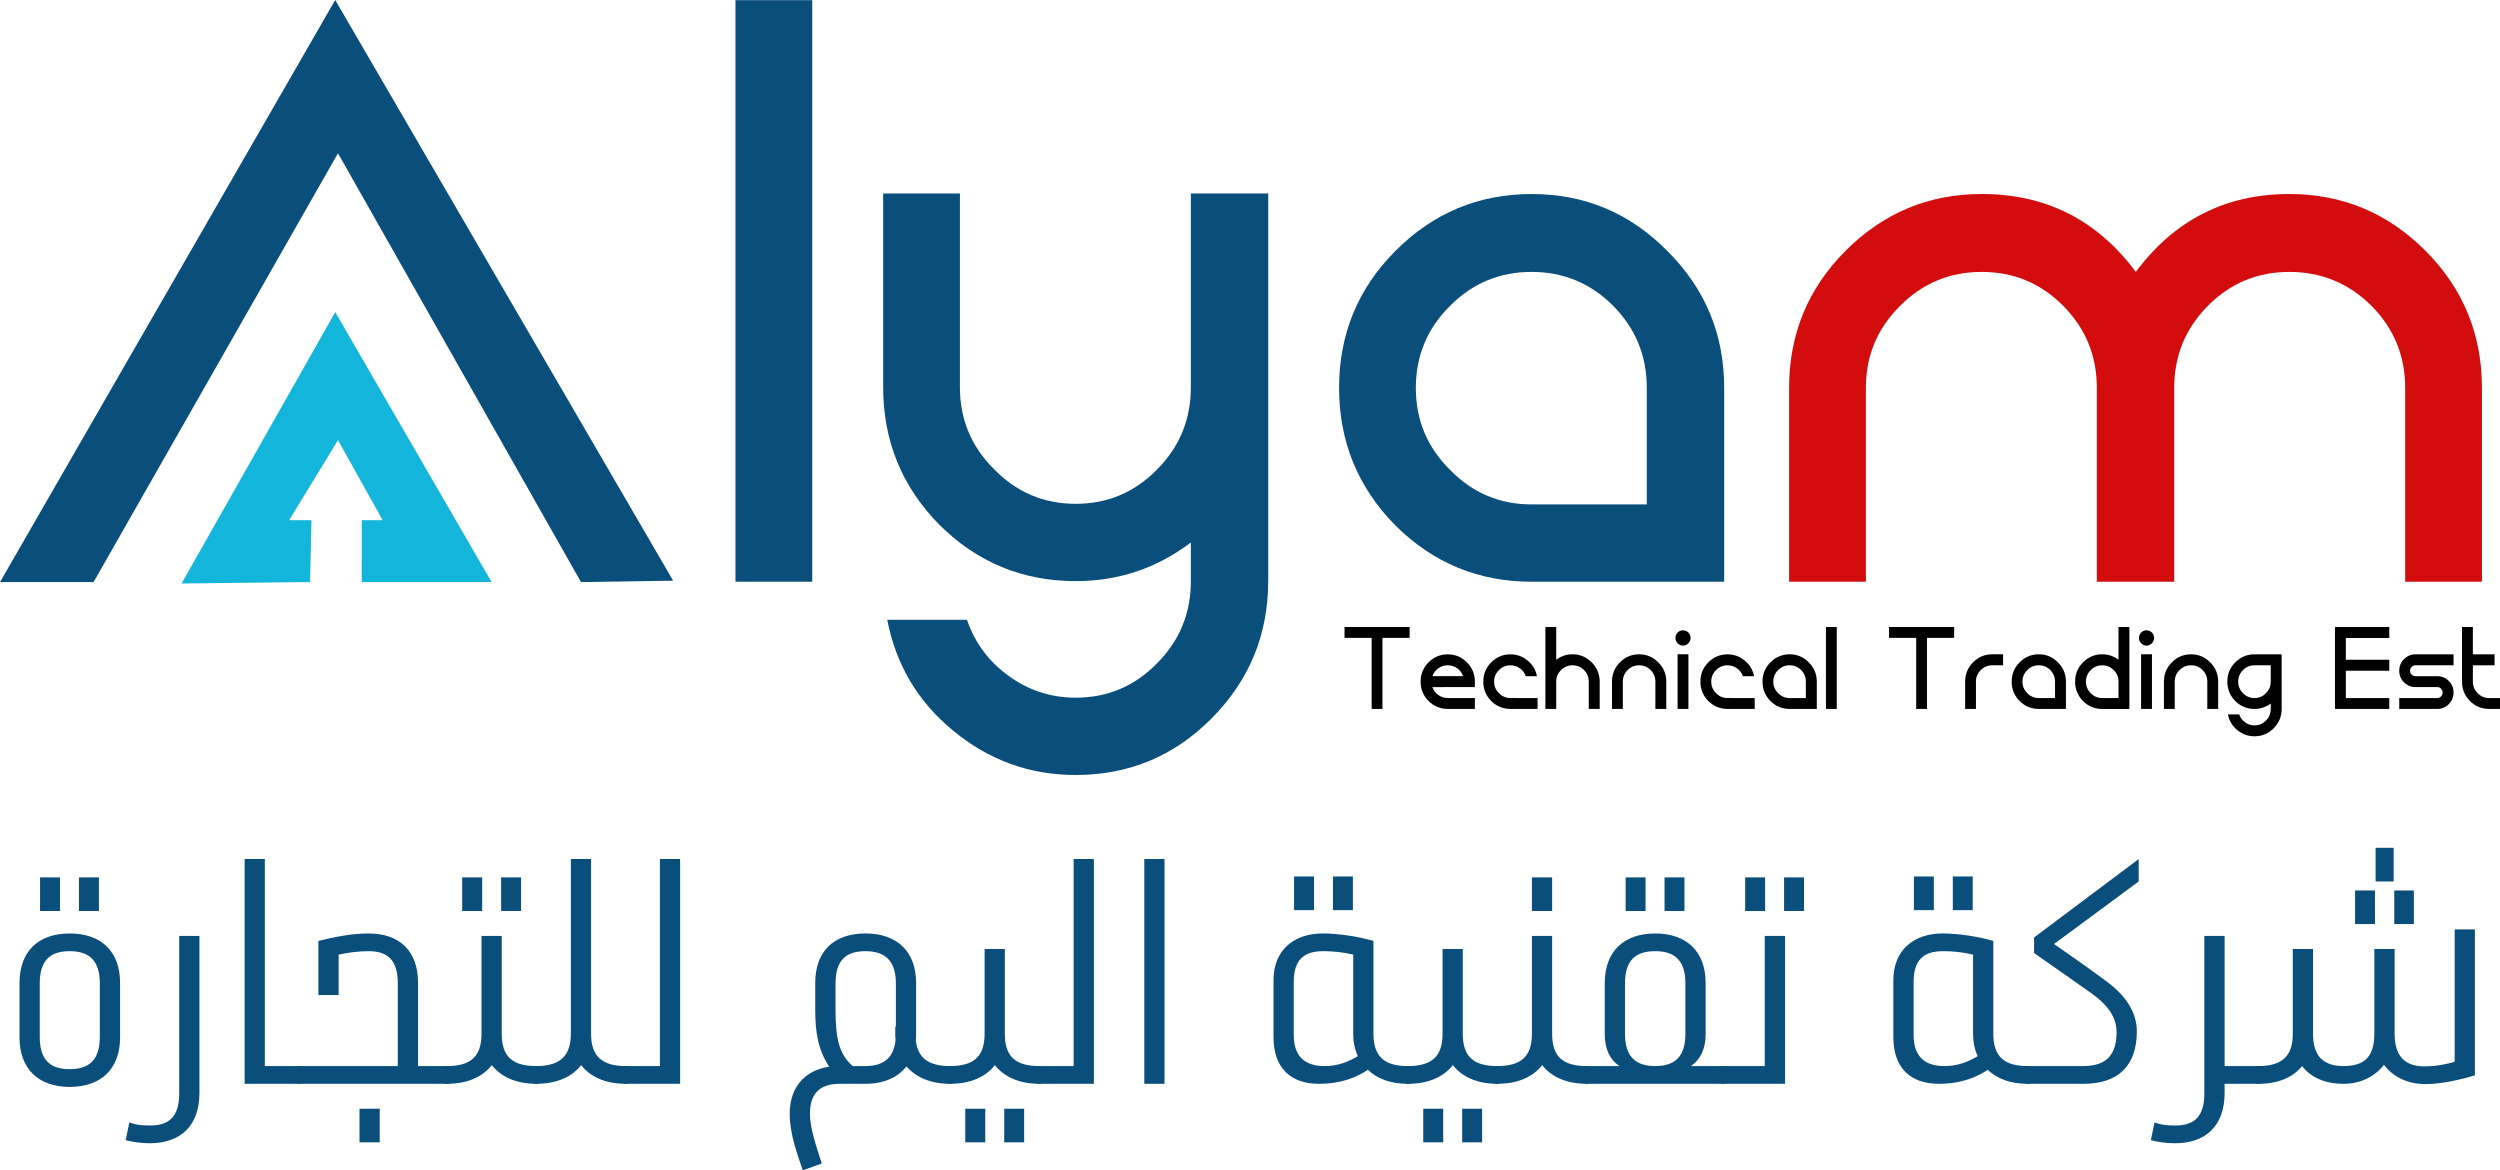 <?xml version="1.0" encoding="UTF-8" standalone="no"?>
<svg
   width="300"
   zoomAndPan="magnify"
   viewBox="0 0 225 105.332"
   height="140.442"
   preserveAspectRatio="xMidYMid"
   version="1.0"
   id="svg99"
   sodipodi:docname="تقنية اليم .svg"
   inkscape:version="1.3 (0e150ed6c4, 2023-07-21)"
   xmlns:inkscape="http://www.inkscape.org/namespaces/inkscape"
   xmlns:sodipodi="http://sodipodi.sourceforge.net/DTD/sodipodi-0.dtd"
   xmlns="http://www.w3.org/2000/svg"
   xmlns:svg="http://www.w3.org/2000/svg">
  <sodipodi:namedview
     id="namedview99"
     pagecolor="#505050"
     bordercolor="#eeeeee"
     borderopacity="1"
     inkscape:showpageshadow="0"
     inkscape:pageopacity="0"
     inkscape:pagecheckerboard="0"
     inkscape:deskcolor="#505050"
     inkscape:zoom="2.1976879"
     inkscape:cx="174.27407"
     inkscape:cy="98.512624"
     inkscape:window-width="1920"
     inkscape:window-height="991"
     inkscape:window-x="-9"
     inkscape:window-y="-9"
     inkscape:window-maximized="1"
     inkscape:current-layer="svg99" />
  <defs
     id="defs3">
    <g
       id="g1" />
    <clipPath
       id="c596165934">
      <path
         d="m 75,93.84 h 61 V 147 H 75 Z m 0,0"
         clip-rule="nonzero"
         id="path1" />
    </clipPath>
    <clipPath
       id="06f19e13ca">
      <path
         d="m 141,93.84 h 8 V 147 h -8 z m 0,0"
         clip-rule="nonzero"
         id="path2" />
    </clipPath>
    <clipPath
       id="9f599bbe8a">
      <path
         d="m 154,111 h 36 v 52.59 h -36 z m 0,0"
         clip-rule="nonzero"
         id="path3" />
    </clipPath>
  </defs>
  <g
     fill="#0a4e7c"
     fill-opacity="1"
     id="g30"
     transform="translate(-75,-93.84)">
    <g
       transform="translate(68.542,191.383)"
       id="g29">
      <g
         id="g28" />
    </g>
  </g>
  <g
     fill="#0a4e7c"
     fill-opacity="1"
     id="g54"
     transform="translate(-75,-93.84)">
    <g
       transform="translate(138.453,191.383)"
       id="g53">
      <g
         id="g52" />
    </g>
  </g>
  <g
     fill="#0a4e7c"
     fill-opacity="1"
     id="g69"
     transform="translate(-75,-93.84)">
    <g
       transform="translate(182.107,191.383)"
       id="g68">
      <g
         id="g67" />
    </g>
  </g>
  <g
     fill="#0a4e7c"
     fill-opacity="1"
     id="g87"
     transform="translate(-75,-93.84)">
    <g
       transform="translate(237.893,191.383)"
       id="g86">
      <g
         id="g85" />
    </g>
  </g>
  <g
     id="g100"
     transform="translate(-75,-93.84)">
    <g
       clip-path="url(#c596165934)"
       id="g4">
      <path
         fill="#0a4e7c"
         d="M 105.418,107.633 83.422,146.227 H 75 l 30.168,-52.387 30.414,52.262 -8.293,0.125 z m 0,0"
         fill-opacity="1"
         fill-rule="nonzero"
         id="path4" />
    </g>
    <path
       fill="#14b5db"
       d="m 107.555,140.66 h 1.887 l -4.023,-7.211 -4.398,7.211 h 2.012 l -0.129,5.566 -11.562,0.129 13.828,-24.426 14.074,24.297 h -11.688 z m 0,0"
       fill-opacity="1"
       fill-rule="nonzero"
       id="path5" />
    <g
       clip-path="url(#06f19e13ca)"
       id="g6">
      <path
         fill="#0a4e7c"
         d="m 141.191,93.855 h 6.91 v 52.34 h -6.91 z m 0,0"
         fill-opacity="1"
         fill-rule="nonzero"
         id="path6" />
    </g>
    <g
       clip-path="url(#9f599bbe8a)"
       id="g7">
      <path
         fill="#0a4e7c"
         d="m 189.137,146.141 c 0,4.816 -1.699,8.938 -5.102,12.363 -3.367,3.391 -7.441,5.086 -12.227,5.086 -4.145,0 -7.832,-1.34 -11.055,-4.016 -3.156,-2.602 -5.121,-5.922 -5.902,-9.953 h 7.176 c 0.711,2.07 1.949,3.746 3.723,5.031 1.809,1.32 3.828,1.98 6.059,1.98 2.871,0 5.316,-1.035 7.336,-3.105 2.023,-2.035 3.031,-4.496 3.031,-7.387 v -3.477 c -3.047,2.316 -6.504,3.477 -10.363,3.477 -4.785,0 -8.879,-1.691 -12.281,-5.082 -3.367,-3.426 -5.047,-7.547 -5.047,-12.363 V 111.25 h 6.906 v 17.445 c 0,2.891 1.031,5.352 3.086,7.383 2.02,2.07 4.465,3.105 7.336,3.105 2.867,0 5.316,-1.035 7.336,-3.105 2.02,-2.031 3.027,-4.496 3.027,-7.383 V 111.25 h 6.965 v 34.891 z m 0,0"
         fill-opacity="1"
         fill-rule="nonzero"
         id="path7" />
    </g>
    <path
       fill="#0a4e7c"
       d="m 212.848,111.301 c 4.781,0 8.855,1.715 12.227,5.141 3.402,3.391 5.102,7.492 5.102,12.309 v 17.445 h -17.328 c -4.785,0 -8.879,-1.695 -12.281,-5.082 -3.367,-3.426 -5.051,-7.547 -5.051,-12.363 0,-4.816 1.684,-8.922 5.051,-12.309 3.402,-3.426 7.496,-5.141 12.281,-5.141 z M 223.211,128.75 c 0,-2.891 -1.008,-5.352 -3.031,-7.387 -2.02,-2.035 -4.465,-3.051 -7.336,-3.051 -2.867,0 -5.316,1.016 -7.336,3.051 -2.055,2.035 -3.082,4.496 -3.082,7.387 0,2.891 1.027,5.352 3.082,7.383 2.02,2.07 4.465,3.105 7.336,3.105 h 10.367 z m 0,0"
       fill-opacity="1"
       fill-rule="nonzero"
       id="path8" />
    <path
       fill="#d30d0d"
       d="m 281.047,111.301 c 4.781,0 8.875,1.715 12.277,5.141 3.367,3.391 5.051,7.492 5.051,12.309 v 17.445 h -6.91 V 128.75 c 0,-2.891 -1.012,-5.352 -3.031,-7.387 -2.055,-2.035 -4.516,-3.051 -7.387,-3.051 -2.871,0 -5.316,1.016 -7.336,3.051 -2.02,2.035 -3.031,4.496 -3.031,7.387 v 17.445 h -6.965 V 128.75 c 0,-2.891 -1.008,-5.352 -3.027,-7.387 -2.02,-2.035 -4.465,-3.051 -7.336,-3.051 -2.871,0 -5.316,1.016 -7.34,3.051 -2.055,2.035 -3.082,4.496 -3.082,7.387 v 17.445 h -6.91 V 128.75 c 0,-4.816 1.684,-8.922 5.051,-12.309 3.402,-3.426 7.496,-5.141 12.281,-5.141 5.773,0 10.398,2.336 13.871,7.012 3.477,-4.672 8.082,-7.012 13.824,-7.012 z m 0,0"
       fill-opacity="1"
       fill-rule="nonzero"
       id="path9" />
    <path
       fill="#000000"
       d="M 201.867,150.27 V 151.25 h -2.445 v 6.395 h -0.973 V 151.25 h -2.441 v -0.98 z m 0,0"
       fill-opacity="1"
       fill-rule="nonzero"
       id="path10" />
    <path
       fill="#000000"
       d="m 204.809,155.684 h -0.891 c 0.102,0.293 0.277,0.527 0.527,0.703 0.254,0.184 0.539,0.277 0.852,0.277 h 2.441 v 0.98 h -2.441 c -0.672,0 -1.25,-0.238 -1.73,-0.715 -0.477,-0.48 -0.711,-1.062 -0.711,-1.742 0,-0.68 0.238,-1.258 0.711,-1.734 0.48,-0.48 1.055,-0.723 1.73,-0.723 0.676,0 1.25,0.242 1.723,0.723 0.48,0.477 0.719,1.055 0.719,1.734 v 0.492 h -2.93 z m 0.488,-1.969 c -0.312,0 -0.598,0.09 -0.852,0.273 -0.25,0.18 -0.426,0.418 -0.527,0.707 h 2.758 c -0.098,-0.289 -0.273,-0.527 -0.523,-0.707 -0.258,-0.184 -0.539,-0.273 -0.855,-0.273 z m 0,0"
       fill-opacity="1"
       fill-rule="nonzero"
       id="path11" />
    <path
       fill="#000000"
       d="m 213.383,156.664 v 0.98 h -2.445 c -0.672,0 -1.25,-0.238 -1.73,-0.715 -0.473,-0.48 -0.711,-1.062 -0.711,-1.742 0,-0.68 0.238,-1.258 0.711,-1.734 0.48,-0.48 1.059,-0.723 1.73,-0.723 0.586,0 1.102,0.188 1.551,0.566 0.445,0.367 0.727,0.832 0.84,1.402 h -1.012 c -0.098,-0.293 -0.273,-0.531 -0.523,-0.711 -0.254,-0.18 -0.539,-0.27 -0.855,-0.27 -0.402,0 -0.746,0.141 -1.031,0.43 -0.293,0.285 -0.438,0.633 -0.438,1.039 0,0.406 0.145,0.754 0.438,1.039 0.285,0.293 0.629,0.438 1.031,0.438 z m 0,0"
       fill-opacity="1"
       fill-rule="nonzero"
       id="path12" />
    <path
       fill="#000000"
       d="m 216.527,152.727 c 0.676,0 1.25,0.242 1.727,0.727 0.477,0.477 0.719,1.055 0.719,1.734 v 2.457 h -0.984 v -2.457 c 0,-0.41 -0.141,-0.754 -0.426,-1.043 -0.285,-0.285 -0.629,-0.43 -1.035,-0.43 -0.402,0 -0.746,0.145 -1.031,0.43 -0.293,0.289 -0.438,0.633 -0.438,1.043 v 2.457 h -0.973 v -7.375 h 0.973 v 2.949 c 0.438,-0.328 0.926,-0.492 1.469,-0.492 z m 0,0"
       fill-opacity="1"
       fill-rule="nonzero"
       id="path13" />
    <path
       fill="#000000"
       d="m 222.523,152.727 c 0.672,0 1.246,0.242 1.723,0.727 0.48,0.477 0.719,1.055 0.719,1.734 v 2.457 h -0.98 v -2.457 c 0,-0.41 -0.145,-0.754 -0.43,-1.043 -0.285,-0.285 -0.629,-0.43 -1.031,-0.43 -0.406,0 -0.75,0.145 -1.035,0.43 -0.289,0.289 -0.434,0.633 -0.434,1.043 v 2.457 h -0.977 v -2.457 c 0,-0.68 0.238,-1.258 0.715,-1.734 0.477,-0.484 1.055,-0.727 1.73,-0.727 z m 0,0"
       fill-opacity="1"
       fill-rule="nonzero"
       id="path14" />
    <path
       fill="#000000"
       d="m 226.949,151.738 c -0.129,0.137 -0.289,0.207 -0.48,0.207 -0.188,0 -0.348,-0.07 -0.48,-0.207 -0.133,-0.133 -0.199,-0.297 -0.199,-0.48 0,-0.191 0.066,-0.355 0.199,-0.492 0.133,-0.129 0.293,-0.195 0.48,-0.195 0.191,0 0.352,0.066 0.48,0.195 0.137,0.137 0.203,0.301 0.203,0.492 0,0.184 -0.066,0.344 -0.203,0.48 z m -0.965,0.988 v 4.918 h 0.973 v -4.918 z m 0,0"
       fill-opacity="1"
       fill-rule="nonzero"
       id="path15" />
    <path
       fill="#000000"
       d="m 232.922,156.664 v 0.98 h -2.441 c -0.676,0 -1.254,-0.238 -1.734,-0.715 -0.473,-0.48 -0.711,-1.062 -0.711,-1.742 0,-0.68 0.238,-1.258 0.711,-1.734 0.48,-0.48 1.059,-0.723 1.734,-0.723 0.582,0 1.098,0.188 1.551,0.566 0.445,0.367 0.723,0.832 0.836,1.402 h -1.012 c -0.098,-0.293 -0.273,-0.531 -0.523,-0.711 -0.254,-0.18 -0.539,-0.27 -0.852,-0.27 -0.406,0 -0.75,0.141 -1.035,0.43 -0.289,0.285 -0.434,0.633 -0.434,1.039 0,0.406 0.145,0.754 0.434,1.039 0.285,0.293 0.629,0.438 1.035,0.438 z m 0,0"
       fill-opacity="1"
       fill-rule="nonzero"
       id="path16" />
    <path
       fill="#000000"
       d="m 236.07,152.727 c 0.672,0 1.246,0.242 1.723,0.727 0.48,0.477 0.719,1.055 0.719,1.734 v 2.457 h -2.441 c -0.676,0 -1.254,-0.238 -1.734,-0.715 -0.473,-0.48 -0.711,-1.062 -0.711,-1.742 0,-0.68 0.238,-1.258 0.711,-1.734 0.48,-0.484 1.059,-0.727 1.734,-0.727 z m 1.457,2.461 c 0,-0.41 -0.141,-0.754 -0.426,-1.043 -0.285,-0.285 -0.629,-0.43 -1.035,-0.43 -0.402,0 -0.746,0.145 -1.031,0.43 -0.293,0.289 -0.438,0.633 -0.438,1.043 0,0.406 0.145,0.754 0.438,1.039 0.285,0.293 0.629,0.438 1.031,0.438 h 1.461 z m 0,0"
       fill-opacity="1"
       fill-rule="nonzero"
       id="path17" />
    <path
       fill="#000000"
       d="m 239.336,150.27 h 0.973 v 7.375 h -0.973 z m 0,0"
       fill-opacity="1"
       fill-rule="nonzero"
       id="path18" />
    <path
       fill="#000000"
       d="M 250.871,150.27 V 151.25 h -2.441 v 6.395 h -0.973 V 151.25 h -2.445 v -0.98 z m 0,0"
       fill-opacity="1"
       fill-rule="nonzero"
       id="path19" />
    <path
       fill="#000000"
       d="m 251.863,157.645 v -2.457 c 0,-0.68 0.238,-1.258 0.711,-1.734 0.48,-0.484 1.055,-0.727 1.73,-0.727 h 0.973 v 0.988 h -0.973 c -0.406,0 -0.75,0.145 -1.035,0.43 -0.289,0.289 -0.434,0.633 -0.434,1.043 v 2.457 z m 0,0"
       fill-opacity="1"
       fill-rule="nonzero"
       id="path20" />
    <path
       fill="#000000"
       d="m 258.492,152.727 c 0.676,0 1.25,0.242 1.723,0.727 0.48,0.477 0.719,1.055 0.719,1.734 v 2.457 h -2.441 c -0.672,0 -1.25,-0.238 -1.73,-0.715 -0.477,-0.48 -0.711,-1.062 -0.711,-1.742 0,-0.68 0.238,-1.258 0.711,-1.734 0.48,-0.484 1.059,-0.727 1.73,-0.727 z m 1.461,2.461 c 0,-0.41 -0.141,-0.754 -0.426,-1.043 -0.285,-0.285 -0.629,-0.43 -1.035,-0.43 -0.406,0 -0.75,0.145 -1.035,0.43 -0.289,0.289 -0.434,0.633 -0.434,1.043 0,0.406 0.145,0.754 0.434,1.039 0.285,0.293 0.629,0.438 1.035,0.438 h 1.461 z m 0,0"
       fill-opacity="1"
       fill-rule="nonzero"
       id="path21" />
    <path
       fill="#000000"
       d="m 261.758,155.188 c 0,-0.68 0.238,-1.258 0.711,-1.734 0.48,-0.484 1.059,-0.727 1.73,-0.727 0.547,0 1.031,0.164 1.465,0.492 v -2.949 h 0.98 v 7.379 h -2.445 c -0.672,0 -1.25,-0.242 -1.73,-0.719 -0.473,-0.484 -0.711,-1.066 -0.711,-1.742 z m 0.977,0 c 0,0.406 0.145,0.754 0.434,1.039 0.285,0.293 0.629,0.438 1.035,0.438 h 1.461 v -1.48 c 0,-0.406 -0.145,-0.754 -0.43,-1.039 -0.285,-0.285 -0.629,-0.43 -1.031,-0.43 -0.406,0 -0.75,0.145 -1.035,0.43 -0.289,0.289 -0.434,0.633 -0.434,1.043 z m 0,0"
       fill-opacity="1"
       fill-rule="nonzero"
       id="path22" />
    <path
       fill="#000000"
       d="m 268.668,151.738 c -0.129,0.137 -0.289,0.207 -0.48,0.207 -0.191,0 -0.352,-0.07 -0.48,-0.207 -0.133,-0.133 -0.203,-0.297 -0.203,-0.48 0,-0.191 0.07,-0.355 0.203,-0.492 0.129,-0.129 0.289,-0.195 0.48,-0.195 0.191,0 0.352,0.066 0.48,0.195 0.133,0.137 0.203,0.301 0.203,0.492 0,0.184 -0.07,0.344 -0.203,0.48 z m -0.969,0.988 v 4.918 h 0.977 v -4.918 z m 0,0"
       fill-opacity="1"
       fill-rule="nonzero"
       id="path23" />
    <path
       fill="#000000"
       d="m 272.195,152.727 c 0.676,0 1.25,0.242 1.723,0.727 0.48,0.477 0.719,1.055 0.719,1.734 v 2.457 h -0.98 v -2.457 c 0,-0.41 -0.141,-0.754 -0.426,-1.043 -0.285,-0.285 -0.629,-0.43 -1.035,-0.43 -0.402,0 -0.746,0.145 -1.031,0.43 -0.293,0.289 -0.438,0.633 -0.438,1.043 v 2.457 h -0.973 v -2.457 c 0,-0.68 0.238,-1.258 0.711,-1.734 0.48,-0.484 1.055,-0.727 1.73,-0.727 z m 0,0"
       fill-opacity="1"
       fill-rule="nonzero"
       id="path24" />
    <path
       fill="#000000"
       d="m 280.348,157.645 c 0,0.68 -0.242,1.262 -0.719,1.742 -0.477,0.48 -1.051,0.719 -1.723,0.719 -0.586,0 -1.105,-0.191 -1.559,-0.566 -0.445,-0.367 -0.723,-0.836 -0.832,-1.402 h 1.012 c 0.098,0.289 0.273,0.527 0.523,0.707 0.254,0.188 0.539,0.281 0.855,0.281 0.402,0 0.746,-0.148 1.031,-0.438 0.285,-0.289 0.43,-0.633 0.43,-1.043 v -0.488 c -0.43,0.324 -0.918,0.488 -1.461,0.488 -0.676,0 -1.254,-0.238 -1.734,-0.715 -0.473,-0.48 -0.711,-1.062 -0.711,-1.742 0,-0.68 0.238,-1.258 0.711,-1.734 0.48,-0.48 1.059,-0.723 1.734,-0.723 h 2.441 z m -0.98,-3.93 h -1.461 c -0.406,0 -0.75,0.145 -1.035,0.43 -0.289,0.289 -0.434,0.633 -0.434,1.043 0,0.406 0.145,0.754 0.434,1.039 0.285,0.293 0.629,0.438 1.035,0.438 0.402,0 0.746,-0.148 1.031,-0.438 0.285,-0.285 0.43,-0.633 0.43,-1.039 z m 0,0"
       fill-opacity="1"
       fill-rule="nonzero"
       id="path25" />
    <path
       fill="#000000"
       d="m 290.035,150.27 v 0.988 H 286.125 v 1.961 h 3.91 v 0.988 H 286.125 v 2.457 h 3.91 v 0.98 h -4.887 v -7.375 z m 0,0"
       fill-opacity="1"
       fill-rule="nonzero"
       id="path26" />
    <path
       fill="#000000"
       d="m 292.402,153.715 c -0.137,0 -0.254,0.047 -0.352,0.145 -0.098,0.094 -0.145,0.211 -0.145,0.348 0,0.133 0.047,0.25 0.145,0.344 0.098,0.098 0.215,0.145 0.352,0.145 h 1.949 c 0.402,0 0.75,0.145 1.039,0.43 0.285,0.285 0.43,0.633 0.43,1.039 0,0.41 -0.145,0.758 -0.43,1.051 -0.289,0.285 -0.637,0.43 -1.039,0.43 h -3.418 v -0.98 h 3.418 c 0.133,0 0.25,-0.051 0.344,-0.145 0.094,-0.102 0.141,-0.219 0.141,-0.355 0,-0.133 -0.047,-0.25 -0.141,-0.344 -0.094,-0.098 -0.211,-0.145 -0.344,-0.145 h -1.949 c -0.406,0 -0.75,-0.145 -1.043,-0.43 -0.285,-0.285 -0.426,-0.633 -0.426,-1.039 0,-0.41 0.141,-0.758 0.426,-1.051 0.293,-0.285 0.637,-0.43 1.043,-0.43 h 3.418 v 0.988 z m 0,0"
       fill-opacity="1"
       fill-rule="nonzero"
       id="path27" />
    <path
       fill="#000000"
       d="m 300,156.664 v 0.98 h -0.973 c -0.676,0 -1.254,-0.238 -1.734,-0.715 -0.473,-0.48 -0.711,-1.062 -0.711,-1.742 v -4.918 h 0.977 v 2.461 h 1.953 v 0.988 h -1.953 v 1.469 c 0,0.41 0.145,0.754 0.434,1.043 0.285,0.289 0.629,0.438 1.035,0.438 H 300 Z m 0,0"
       fill-opacity="1"
       fill-rule="nonzero"
       id="path28" />
    <g
       fill="#0a4e7c"
       fill-opacity="1"
       id="g33">
      <g
         transform="translate(75.018,191.383)"
         id="g32">
        <g
           id="g31">
          <path
             d="m 3.586,-15.551 h 1.793 v -3.027 H 3.586 Z m 3.504,0 h 1.793 v -3.027 H 7.09 Z M 6.25,0.281 c 2.855,0 4.539,-1.652 4.539,-4.457 v -4.902 c 0,-2.801 -1.656,-4.453 -4.539,-4.453 -2.859,0 -4.512,1.652 -4.512,4.453 v 4.902 c 0,2.805 1.68,4.457 4.512,4.457 z m 0,-1.598 c -1.824,0 -2.691,-0.898 -2.691,-2.914 v -4.793 c 0,-2.016 0.867,-2.914 2.691,-2.914 1.82,0 2.715,0.898 2.715,2.914 v 4.793 c 0,2.016 -0.895,2.914 -2.715,2.914 z m 0,0"
             id="path30" />
        </g>
      </g>
    </g>
    <g
       fill="#0a4e7c"
       fill-opacity="1"
       id="g36">
      <g
         transform="translate(87.543,191.383)"
         id="g35">
        <g
           id="g34">
          <path
             d="m -1.234,5.07 c 0.508,0.141 1.32,0.281 2.16,0.281 2.828,0 4.48,-1.625 4.48,-4.512 V -13.309 H 3.586 V 0.867 c 0,2.02 -0.84,2.887 -2.633,2.887 -0.867,0 -1.344,-0.082 -1.852,-0.281 z m 0,0"
             id="path33" />
        </g>
      </g>
    </g>
    <g
       fill="#0a4e7c"
       fill-opacity="1"
       id="g39">
      <g
         transform="translate(95.08,191.383)"
         id="g38">
        <g
           id="g37">
          <path
             d="M 1.934,0 H 6.949 C 7.004,0 7.031,-0.055 7.031,-0.113 v -1.371 c 0,-0.059 -0.027,-0.113 -0.082,-0.113 H 3.754 V -20.23 H 1.934 Z m 0,0"
             id="path36" />
        </g>
      </g>
    </g>
    <g
       fill="#0a4e7c"
       fill-opacity="1"
       id="g42">
      <g
         transform="translate(101.917,191.383)"
         id="g41">
        <g
           id="g40">
          <path
             d="m 13.395,-1.598 h -2.691 v -7.535 c 0,-2.805 -1.652,-4.398 -4.453,-4.398 -1.543,0 -3.168,0.336 -4.512,0.672 v 4.875 h 1.82 v -3.645 C 4.484,-11.824 5.379,-11.938 6.25,-11.938 c 1.762,0 2.633,0.844 2.633,2.887 v 7.453 h -8.996 c -0.055,0 -0.082,0.055 -0.082,0.113 v 1.371 C -0.195,-0.055 -0.168,0 -0.113,0 h 13.508 c 0.082,0 0.109,-0.055 0.109,-0.113 v -1.371 c 0,-0.059 -0.027,-0.113 -0.109,-0.113 z M 5.438,5.27 H 7.258 V 2.242 H 5.438 Z m 0,0"
             id="path39" />
        </g>
      </g>
    </g>
    <g
       fill="#0a4e7c"
       fill-opacity="1"
       id="g45">
      <g
         transform="translate(115.226,191.383)"
         id="g44">
        <g
           id="g43">
          <path
             d="M 3.168,-18.578 H 1.371 v 3.027 h 1.797 z m 3.5,0 H 4.875 v 3.027 H 6.668 Z M 8.152,-1.598 H 8.043 c -2.074,0 -3.113,-0.785 -3.113,-2.887 v -8.824 H 3.109 v 8.824 c 0,2.102 -1.062,2.887 -3.109,2.887 h -0.113 c -0.055,0 -0.082,0.055 -0.082,0.113 v 1.371 C -0.195,-0.055 -0.168,0 -0.113,0 H 0 C 1.879,0 3.223,-0.645 4.035,-1.68 4.848,-0.645 6.191,0 8.043,0 h 0.109 c 0.059,0 0.086,-0.055 0.086,-0.113 v -1.371 c 0,-0.059 -0.027,-0.113 -0.086,-0.113 z m 0,0"
             id="path42" />
        </g>
      </g>
    </g>
    <g
       fill="#0a4e7c"
       fill-opacity="1"
       id="g48">
      <g
         transform="translate(123.267,191.383)"
         id="g47">
        <g
           id="g46">
          <path
             d="M 8.152,-1.598 H 8.043 c -2.074,0 -3.113,-0.84 -3.113,-2.887 V -20.23 H 3.109 v 15.746 c 0,2.047 -1.062,2.887 -3.109,2.887 h -0.113 c -0.055,0 -0.082,0.055 -0.082,0.113 v 1.371 C -0.195,-0.055 -0.168,0 -0.113,0 H 0 C 1.879,0 3.223,-0.645 4.035,-1.68 4.848,-0.645 6.191,0 8.043,0 h 0.109 c 0.059,0 0.086,-0.055 0.086,-0.113 v -1.371 c 0,-0.059 -0.027,-0.113 -0.086,-0.113 z m 0,0"
             id="path45" />
        </g>
      </g>
    </g>
    <g
       fill="#0a4e7c"
       fill-opacity="1"
       id="g51">
      <g
         transform="translate(131.309,191.383)"
         id="g50">
        <g
           id="g49">
          <path
             d="M -0.113,0 H 4.902 V -20.23 H 3.082 v 18.633 h -3.195 c -0.055,0 -0.082,0.055 -0.082,0.113 v 1.371 C -0.195,-0.055 -0.168,0 -0.113,0 Z m 0,0"
             id="path48" />
        </g>
      </g>
    </g>
    <g
       fill="#0a4e7c"
       fill-opacity="1"
       id="g57">
      <g
         transform="translate(144.926,191.383)"
         id="g56">
        <g
           id="g55">
          <path
             d="m 15.664,-1.598 h -0.086 c -1.875,0 -2.887,-0.672 -3.082,-2.297 0.027,-0.168 0.027,-0.363 0.027,-0.559 v -4.625 c 0,-2.801 -1.68,-4.453 -4.566,-4.453 -2.859,0 -4.512,1.625 -4.512,4.453 v 2.465 c 0,2.02 0.281,3.617 1.262,5.07 -2.242,0.34 -3.559,1.879 -3.559,4.262 0,1.848 0.73,3.727 1.176,5.07 L 4.035,7.172 C 3.559,5.688 2.969,4.008 2.969,2.719 2.969,0.867 3.84,0 5.688,0 H 7.957 C 9.609,0 10.871,-0.559 11.656,-1.57 12.469,-0.617 13.785,0 15.578,0 h 0.086 c 0.082,0 0.109,-0.055 0.109,-0.113 v -1.371 c 0,-0.059 -0.027,-0.113 -0.109,-0.113 z m -7.707,0 H 6.809 C 5.605,-2.66 5.27,-4.062 5.27,-6.695 v -2.328 c 0,-2.016 0.867,-2.914 2.688,-2.914 1.82,0 2.746,0.898 2.746,2.914 v 3.867 h -0.055 v 0.672 c 0,0.199 0,0.367 0.027,0.535 -0.168,1.625 -1.094,2.352 -2.719,2.352 z m 0,0"
             id="path54" />
        </g>
      </g>
    </g>
    <g
       fill="#0a4e7c"
       fill-opacity="1"
       id="g60">
      <g
         transform="translate(160.505,191.383)"
         id="g59">
        <g
           id="g58">
          <path
             d="M 8.152,-1.598 H 8.043 c -2.074,0 -3.113,-0.785 -3.113,-2.887 v -7.648 H 3.109 v 7.648 c 0,2.102 -1.062,2.887 -3.109,2.887 h -0.113 c -0.055,0 -0.082,0.055 -0.082,0.113 v 1.371 C -0.195,-0.055 -0.168,0 -0.113,0 H 0 C 1.879,0 3.223,-0.645 4.035,-1.68 4.848,-0.645 6.191,0 8.043,0 h 0.109 c 0.059,0 0.086,-0.055 0.086,-0.113 v -1.371 c 0,-0.059 -0.027,-0.113 -0.086,-0.113 z M 1.371,5.27 H 3.168 V 2.242 H 1.371 Z m 3.504,0 H 6.668 V 2.242 H 4.875 Z m 0,0"
             id="path57" />
        </g>
      </g>
    </g>
    <g
       fill="#0a4e7c"
       fill-opacity="1"
       id="g63">
      <g
         transform="translate(168.546,191.383)"
         id="g62">
        <g
           id="g61">
          <path
             d="M -0.113,0 H 4.902 V -20.23 H 3.082 v 18.633 h -3.195 c -0.055,0 -0.082,0.055 -0.082,0.113 v 1.371 C -0.195,-0.055 -0.168,0 -0.113,0 Z m 0,0"
             id="path60" />
        </g>
      </g>
    </g>
    <g
       fill="#0a4e7c"
       fill-opacity="1"
       id="g66">
      <g
         transform="translate(175.691,191.383)"
         id="g65">
        <g
           id="g64">
          <path
             d="M 2.297,0 H 4.117 V -20.23 H 2.297 Z m 0,0"
             id="path63" />
        </g>
      </g>
    </g>
    <g
       fill="#0a4e7c"
       fill-opacity="1"
       id="g72">
      <g
         transform="translate(188.58,191.383)"
         id="g71">
        <g
           id="g70">
          <path
             d="M 4.68,-18.66 H 2.887 v 3.027 h 1.793 z m 3.5,0 H 6.387 v 3.027 h 1.793 z m 5.047,17.062 h -0.113 c -2.074,0 -3.082,-0.84 -3.082,-2.887 v -8.375 C 8.688,-13.254 6.895,-13.531 5.465,-13.531 c -2.605,0 -4.43,1.512 -4.43,4.199 v 5.129 C 1.035,-1.484 2.523,0 5.129,0 7.172,0 8.574,-0.617 9.527,-1.262 10.34,-0.477 11.543,0 13.113,0 h 0.113 c 0.082,0 0.109,-0.055 0.109,-0.113 v -1.371 c 0,-0.059 -0.027,-0.113 -0.109,-0.113 z m -7.707,0 C 3.812,-1.625 2.859,-2.523 2.859,-4.371 v -4.793 c 0,-1.988 0.895,-2.773 2.66,-2.773 0.867,0 1.738,0.086 2.691,0.309 v 7.145 c 0,0.73 0.141,1.402 0.418,1.992 -0.699,0.418 -1.707,0.922 -3.109,0.895 z m 0,0"
             id="path69" />
        </g>
      </g>
    </g>
    <g
       fill="#0a4e7c"
       fill-opacity="1"
       id="g75">
      <g
         transform="translate(201.721,191.383)"
         id="g74">
        <g
           id="g73">
          <path
             d="M 8.152,-1.598 H 8.043 c -2.074,0 -3.113,-0.785 -3.113,-2.887 v -7.648 H 3.109 v 7.648 c 0,2.102 -1.062,2.887 -3.109,2.887 h -0.113 c -0.055,0 -0.082,0.055 -0.082,0.113 v 1.371 C -0.195,-0.055 -0.168,0 -0.113,0 H 0 C 1.879,0 3.223,-0.645 4.035,-1.68 4.848,-0.645 6.191,0 8.043,0 h 0.109 c 0.059,0 0.086,-0.055 0.086,-0.113 v -1.371 c 0,-0.059 -0.027,-0.113 -0.086,-0.113 z M 1.371,5.27 H 3.168 V 2.242 H 1.371 Z m 3.504,0 H 6.668 V 2.242 H 4.875 Z m 0,0"
             id="path72" />
        </g>
      </g>
    </g>
    <g
       fill="#0a4e7c"
       fill-opacity="1"
       id="g78">
      <g
         transform="translate(209.762,191.383)"
         id="g77">
        <g
           id="g76">
          <path
             d="M 4.93,-18.578 H 3.109 v 3.027 H 4.93 Z M 8.152,-1.598 H 8.043 c -2.074,0 -3.113,-0.785 -3.113,-2.887 v -8.824 H 3.109 v 8.824 c 0,2.102 -1.062,2.887 -3.109,2.887 h -0.113 c -0.055,0 -0.082,0.055 -0.082,0.113 v 1.371 C -0.195,-0.055 -0.168,0 -0.113,0 H 0 C 1.879,0 3.223,-0.645 4.035,-1.68 4.848,-0.645 6.191,0 8.043,0 h 0.109 c 0.059,0 0.086,-0.055 0.086,-0.113 v -1.371 c 0,-0.059 -0.027,-0.113 -0.086,-0.113 z m 0,0"
             id="path75" />
        </g>
      </g>
    </g>
    <g
       fill="#0a4e7c"
       fill-opacity="1"
       id="g81">
      <g
         transform="translate(217.804,191.383)"
         id="g80">
        <g
           id="g79">
          <path
             d="m 3.504,-15.551 h 1.793 v -3.027 H 3.504 Z m 3.5,0 h 1.793 v -3.027 H 7.004 Z M -0.113,0 h 12.441 c 0.086,0 0.113,-0.055 0.113,-0.113 v -1.371 c 0,-0.059 -0.027,-0.113 -0.113,-0.113 H 9.387 c 0.84,-0.586 1.316,-1.539 1.316,-2.855 v -4.625 c 0,-2.801 -1.68,-4.453 -4.539,-4.453 -2.859,0 -4.539,1.652 -4.539,4.453 v 4.625 c 0,1.316 0.449,2.27 1.316,2.855 h -3.055 c -0.055,0 -0.082,0.055 -0.082,0.113 v 1.371 C -0.195,-0.055 -0.168,0 -0.113,0 Z m 6.277,-1.598 c -1.738,0 -2.719,-0.812 -2.719,-2.914 v -4.512 c 0,-2.016 0.871,-2.914 2.719,-2.914 1.82,0 2.719,0.898 2.719,2.914 v 4.512 c 0,2.02 -0.898,2.914 -2.719,2.914 z m 0,0"
             id="path78" />
        </g>
      </g>
    </g>
    <g
       fill="#0a4e7c"
       fill-opacity="1"
       id="g84">
      <g
         transform="translate(230.048,191.383)"
         id="g83">
        <g
           id="g82">
          <path
             d="M 2.016,-15.551 H 3.812 v -3.027 H 2.016 Z m 3.504,0 H 7.312 v -3.027 H 5.52 Z M -0.113,0 h 5.719 V -13.309 H 3.781 v 11.711 h -3.895 c -0.055,0 -0.082,0.055 -0.082,0.113 v 1.371 C -0.195,-0.055 -0.168,0 -0.113,0 Z m 0,0"
             id="path81" />
        </g>
      </g>
    </g>
    <g
       fill="#0a4e7c"
       fill-opacity="1"
       id="g90">
      <g
         transform="translate(244.366,191.383)"
         id="g89">
        <g
           id="g88">
          <path
             d="M 4.68,-18.66 H 2.887 v 3.027 h 1.793 z m 3.5,0 H 6.387 v 3.027 h 1.793 z m 5.047,17.062 h -0.113 c -2.074,0 -3.082,-0.84 -3.082,-2.887 v -8.375 C 8.688,-13.254 6.895,-13.531 5.465,-13.531 c -2.605,0 -4.43,1.512 -4.43,4.199 v 5.129 C 1.035,-1.484 2.523,0 5.129,0 7.172,0 8.574,-0.617 9.527,-1.262 10.34,-0.477 11.543,0 13.113,0 h 0.113 c 0.082,0 0.109,-0.055 0.109,-0.113 v -1.371 c 0,-0.059 -0.027,-0.113 -0.109,-0.113 z m -7.707,0 C 3.812,-1.625 2.859,-2.523 2.859,-4.371 v -4.793 c 0,-1.988 0.895,-2.773 2.66,-2.773 0.867,0 1.738,0.086 2.691,0.309 v 7.145 c 0,0.73 0.141,1.402 0.418,1.992 -0.699,0.418 -1.707,0.922 -3.109,0.895 z m 0,0"
             id="path87" />
        </g>
      </g>
    </g>
    <g
       fill="#0a4e7c"
       fill-opacity="1"
       id="g93">
      <g
         transform="translate(257.507,191.383)"
         id="g92">
        <g
           id="g91">
          <path
             d="m 9.977,-20.23 -9.418,7.062 v 1.398 c 0.703,0.477 3.391,2.383 5.156,3.617 1.484,1.062 2.27,2.156 2.27,3.5 0,1.793 -0.699,3.055 -2.969,3.055 h -5.129 c -0.055,0 -0.082,0.055 -0.082,0.113 v 1.371 C -0.195,-0.055 -0.168,0 -0.113,0 H 5.016 C 8.293,0 9.777,-1.793 9.809,-4.625 9.836,-6.527 8.715,-8.098 6.695,-9.5 c -1.203,-0.895 -3.25,-2.324 -4.34,-3.082 l 7.621,-5.629 z m 0,0"
             id="path90" />
        </g>
      </g>
    </g>
    <g
       fill="#0a4e7c"
       fill-opacity="1"
       id="g96">
      <g
         transform="translate(269.751,191.383)"
         id="g95">
        <g
           id="g94">
          <path
             d="M 8.602,-1.598 H 5.465 V -13.309 H 3.641 V 0.867 c 0,2.02 -0.84,2.887 -2.633,2.887 -0.867,0 -1.344,-0.082 -1.848,-0.281 l -0.336,1.598 c 0.504,0.141 1.316,0.281 2.156,0.281 2.832,0 4.484,-1.625 4.484,-4.512 V 0 H 8.602 C 8.656,0 8.715,-0.055 8.715,-0.113 v -1.371 c 0,-0.059 -0.059,-0.113 -0.113,-0.113 z m 0,0"
             id="path93" />
        </g>
      </g>
    </g>
    <g
       fill="#0a4e7c"
       fill-opacity="1"
       id="g99">
      <g
         transform="translate(278.269,191.383)"
         id="g98">
        <g
           id="g97">
          <path
             d="m 12.16,-21.238 h -1.625 v 3.027 h 1.625 z m -1.68,3.84 H 8.688 V -14.375 h 1.793 z m 3.5,0 H 12.215 V -14.375 h 1.766 z m 3.672,3.5 V -1.988 C 17.062,-1.793 16,-1.57 14.934,-1.57 c -1.766,0 -2.688,-0.922 -2.688,-2.941 v -7.621 h -1.824 v 7.621 c 0,2.02 -0.84,2.914 -2.773,2.914 -1.793,0 -2.746,-0.867 -2.746,-2.914 v -7.621 H 3.082 v 7.648 C 3.082,-2.438 2.047,-1.598 0,-1.598 h -0.113 c -0.055,0 -0.082,0.055 -0.082,0.113 v 1.371 C -0.195,-0.055 -0.168,0 -0.113,0 H 0 C 1.82,0 3.137,-0.617 3.922,-1.598 4.707,-0.559 5.996,0 7.648,0 9.246,0 10.508,-0.699 11.293,-1.711 12.047,-0.699 13.281,0 14.961,0.027 c 1.656,0 3.336,-0.449 4.512,-0.785 v -13.141 z m 0,0"
             id="path96" />
        </g>
      </g>
    </g>
  </g>
</svg>
